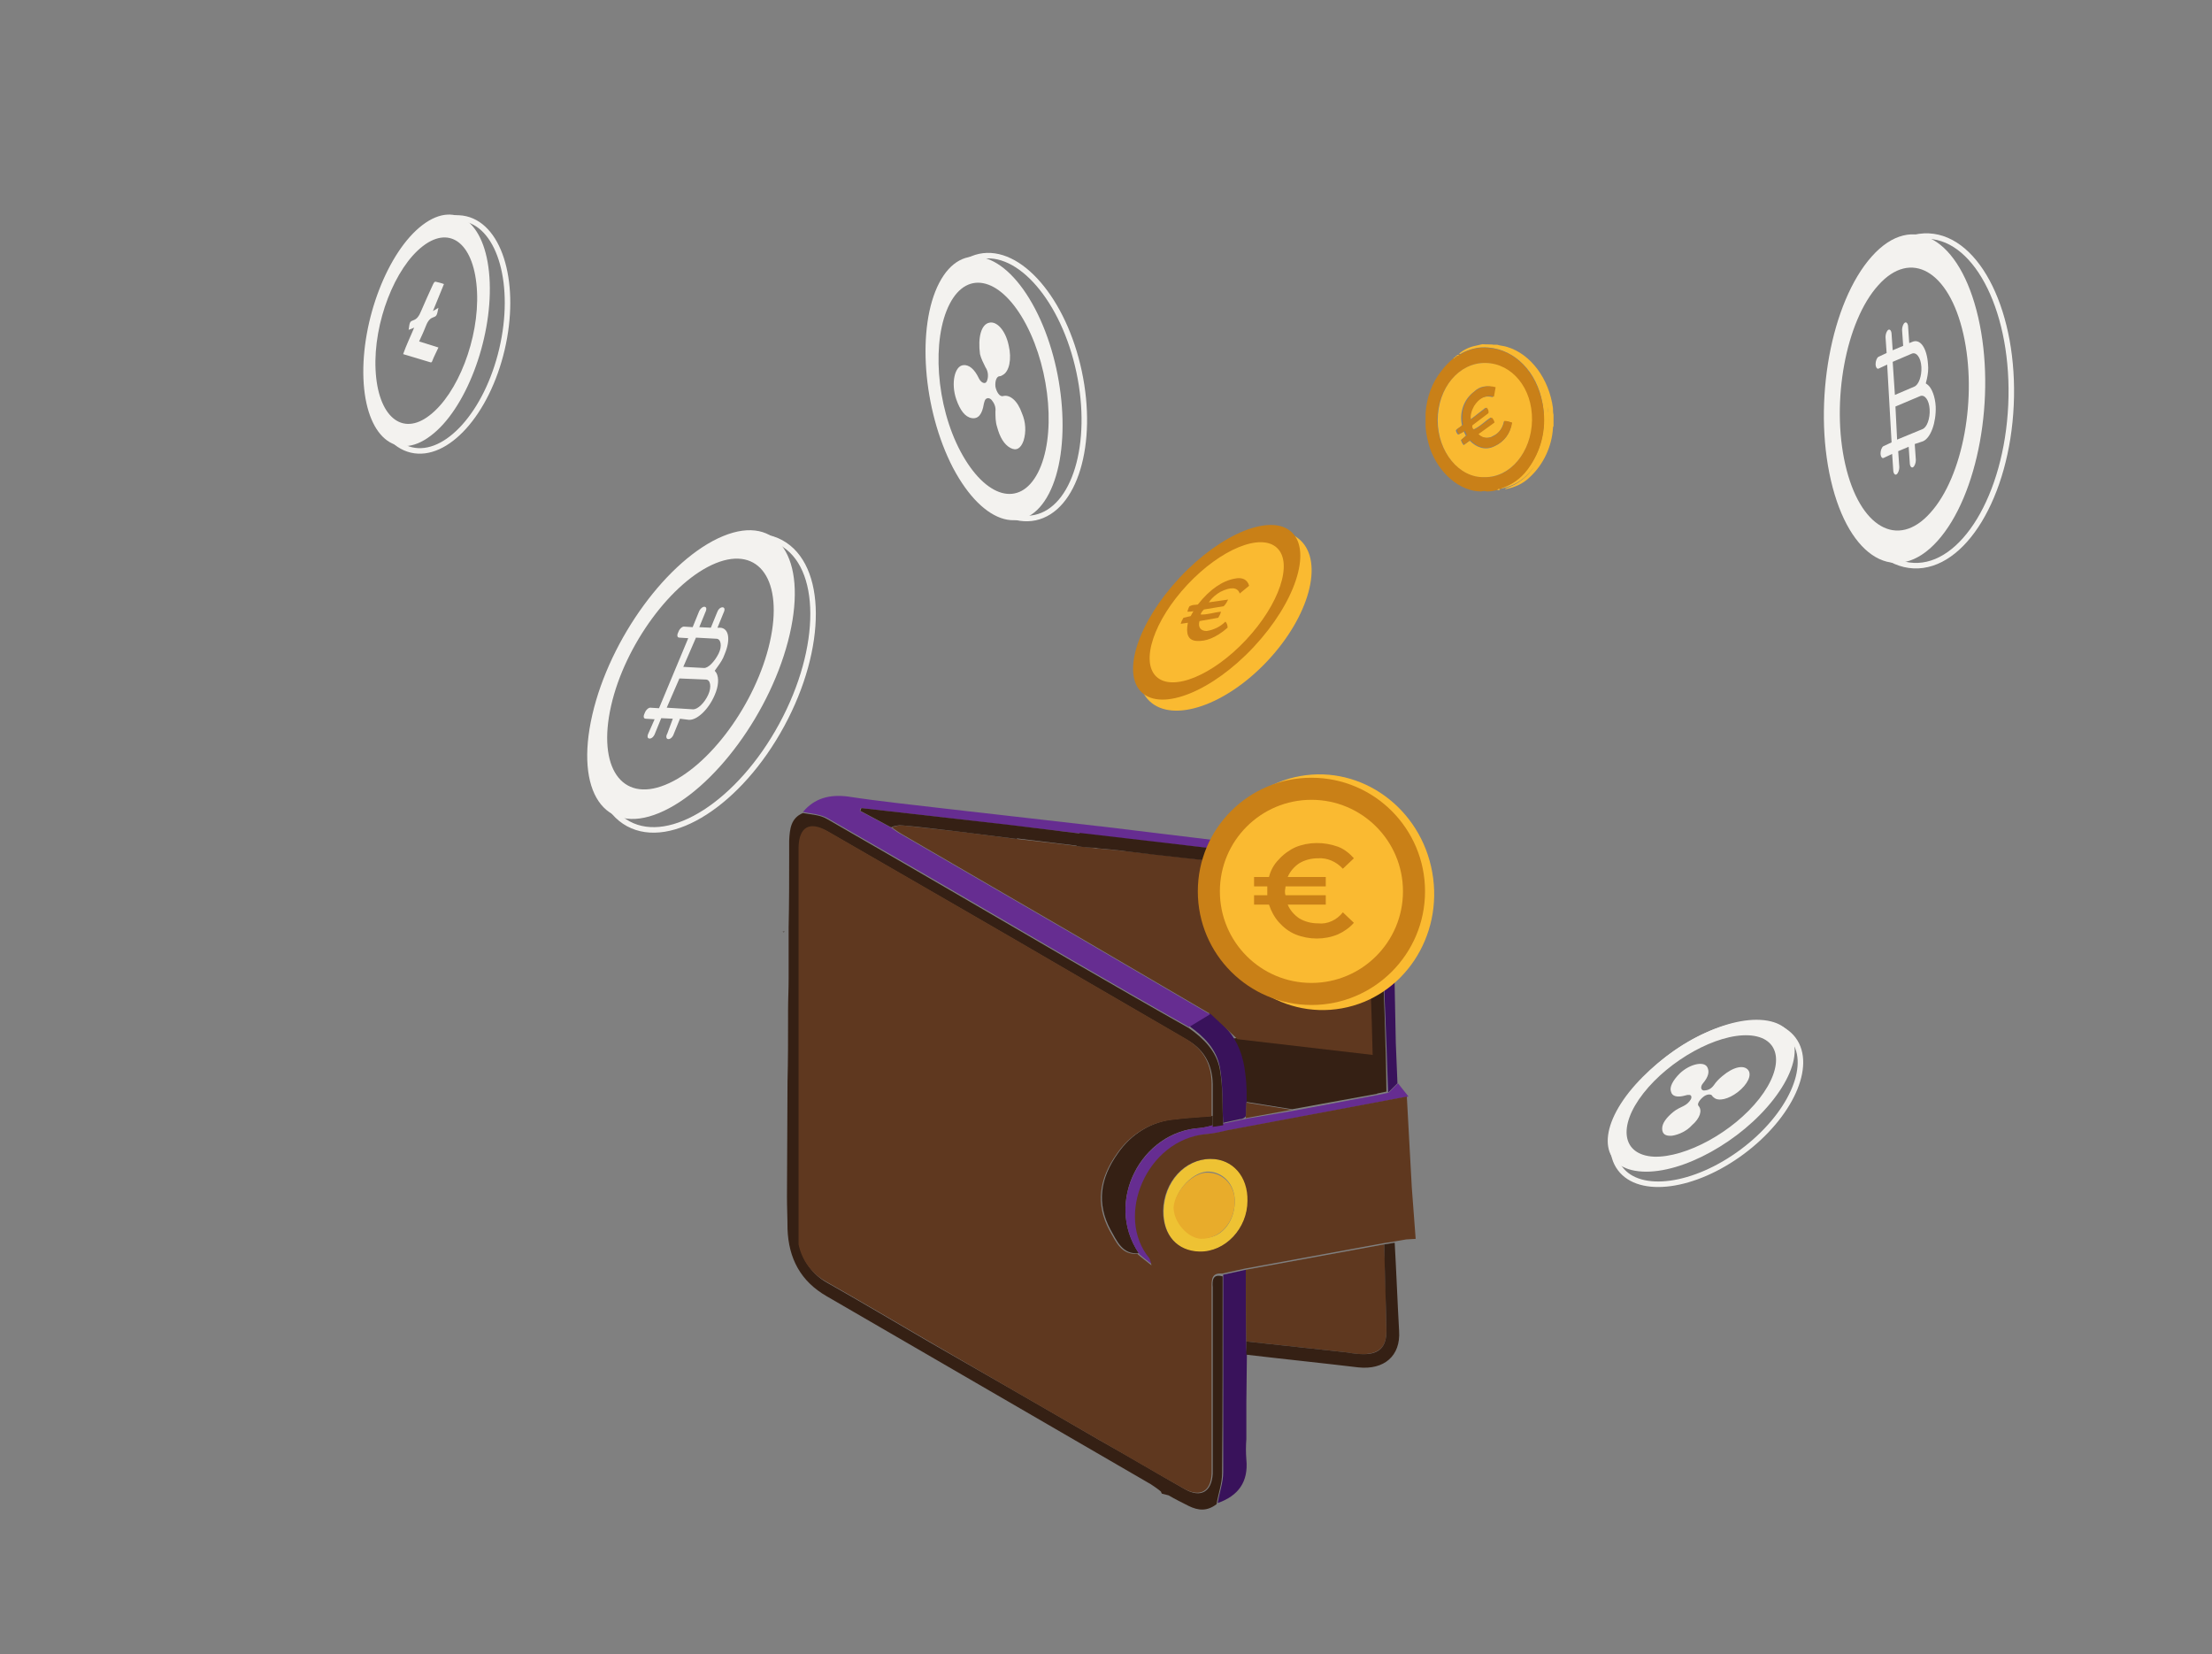 <?xml version="1.0" encoding="utf-8"?>
<!-- Generator: Adobe Illustrator 24.3.0, SVG Export Plug-In . SVG Version: 6.00 Build 0)  -->
<svg version="1.1" id="Layer_1" xmlns="http://www.w3.org/2000/svg" xmlns:xlink="http://www.w3.org/1999/xlink" x="0px" y="0px"
	 viewBox="0 0 401.1 299.9" style="enable-background:new 0 0 401.1 299.9;" xml:space="preserve">
<rect x="0" y="0" width="401.1" height="299.9" fill="#808080" stroke="none"/>
<style type="text/css">
	.st0{fill:none;}
	.st1{fill:#352014;}
	.st2{fill:#39125B;}
	.st3{fill:#662D91;}
	.st4{fill:#5F381F;}
	.st5{fill:#EEC233;}
	.st6{fill:#B8412D;}
	.st7{fill:#E8AC2B;}
	.st8{fill:#291A13;}
	.st9{fill:#FABA31;}
	.st10{fill:#C98017;}
	.st11{fill:#F9B931;}
	.st12{fill:#C98018;}
	.st13{fill:none;stroke:#F3F2EF;stroke-width:1;stroke-miterlimit:10;}
	.st14{fill:#F3F2EF;}
	.st15{fill:none;stroke:#F3F2EF;stroke-width:1;stroke-miterlimit:10;}
	.st16{fill:none;stroke:#F3F2EF;stroke-width:1;stroke-miterlimit:10;}
	.st17{fill:none;stroke:#F3F2EF;stroke-width:1;stroke-miterlimit:10;}
</style>
<rect x="-2.5" y="25.2" class="st0" width="403.7" height="273.3"/>
<path class="st1" d="M249.7,198.3c-0.2-2.4-0.4-4.8-0.6-7.2l-24.9-2.9l-0.7,0.1l1.3,11.2l1.2,0.3l0,0h0.2l0,0l8.1,1.3L249.7,198.3z"
	/>
<path class="st2" d="M221.8,231.1l4.1-0.9c0,4.3,0.1,8.7,0.1,13c0,0.8,0,1.5,0.1,2.3l-0.1,8.8c0,2.2,0,4.4,0,6.6
	c-0.1,1.3-0.1,2.4,0,3.7c0.4,4.1-1.5,6.6-5.2,7.9c0.3-1.9,1-3.7,1-5.6C221.8,254.9,221.8,243,221.8,231.1z"/>
<path class="st1" d="M206.5,227.2c-3,0.3-4-2.3-5.1-4.2c-2.6-4.8-1.9-9.4,1.3-13.9c2.4-3.5,6.1-5.8,10.3-6.2
	c2.3-0.3,4.6-0.4,6.9-0.6c0,0.6,0,1.1,0,1.7c-0.8,0.3-1.5,0.4-2.3,0.5C207,205.1,200.2,217.8,206.5,227.2z"/>
<path class="st3" d="M206.5,227.2c-6.3-9.3,0.5-22,11.1-22.7c0.8-0.1,1.5-0.3,2.3-0.5l1.9-0.3l4.3-0.9l8.3-1.4l15.5-2.9l1.9-0.4
	l1.7-1.7l1.9,2.4l-32.5,6.1c-1.3,0.3-2.5,0.6-3.9,0.7c-10.8,1-16.6,14.9-10.3,22.5c0.2,0.4,0.3,0.8,0.4,1.3l-1.9-1.5l-0.6-0.5
	L206.5,227.2z"/>
<path class="st2" d="M225.8,202.5c-0.3,0.3-0.7,0.4-1,0.4c-0.3,0.1-3,0.6-3,0.7c-0.2-3.4,0-6.8-0.6-10.1c-0.6-3.3-2.9-5.6-5.6-7.5
	l3.8-2.3c0.5-0.3,2.9,2.7,3.2,3c1.9,2.1,2.9,5,3.2,7.9c0.3,2.1,0.3,4.3,0.2,6.5C226,201.9,226,202.3,225.8,202.5z"/>
<path class="st1" d="M219.9,233.4c0,10.4,0,20.9,0,31.4c0,0.8,0,1.5,0,2.4c-0.2,3.3-2.2,4.4-5,2.8c-5.1-2.9-10.3-6-15.5-8.9
	c-10.3-6-20.6-11.9-30.9-17.8c-6.2-3.6-12.4-7.3-18.6-10.8c-2.5-1.4-4.3-3.9-4.9-6.7l0,0c0-16.1,0-32.2,0-48.4c0-7.9,0-15.8,0-23.6
	c0-3.7,2-4.8,5.3-2.9c15.4,8.9,30.9,17.8,46.3,26.8c6.2,3.6,12.4,7.2,18.6,10.8c3.4,1.9,4.8,4.9,4.7,8.7c0,1.8,0,3.5,0,5.4
	c0,0.6,0,1.1,0,1.7l1.9-0.3c-0.2-3.4,0-6.8-0.6-10.1c-0.6-3.3-2.9-5.6-5.6-7.5c-7.1-4-14.2-8.1-21.3-12.2
	c-14.8-8.6-29.5-17.2-44.3-25.7c-1.3-0.8-2.9-0.8-4.4-1.1c-2.2,0.9-2.4,2.9-2.5,5v1c0,0.4,0,0.8,0,1.3c0,4.5,0,9-0.1,13.5
	c0,0.3,0,0.6,0,0.9c0,1.5,0,3,0,4.6c0,1.3,0,2.5,0,3.8c0,1.9-0.1,3.7-0.1,5.6v1.4c0,3.9,0,7.7-0.1,11.6l-0.1,20.9
	c0,1.9,0.1,3.9,0.1,5.8c0.2,5.4,2.4,9.5,7.1,12.2c19.6,11.4,39.2,22.7,58.8,34.1c0.6,0.4,1.2,0.8,1.8,1.3c0.1,0.2,0.1,0.3,0.2,0.4
	l1.2,0.3c1.2,0.7,2.4,1.3,3.6,1.9c1.8,0.9,3.4,1,5.1-0.3c0.3-1.9,1-3.7,1-5.6c0.1-11.9,0.1-23.8,0.1-35.7
	C219.9,230.9,219.8,232.1,219.9,233.4z"/>
<path class="st4" d="M248.2,166.1c-0.3-4.5-3.4-7.1-7.9-7.6c-5.5-0.5-10.8-1.3-16.3-1.9c-6.3-0.8-12.7-1.5-19.1-2.2
	c-2.6-0.3-5.3-0.5-7.9-0.8l-1.6-0.2c-0.4-0.1-11.9-1.4-11.9-1.4c-3.1-0.4-6.2-0.8-9.3-1.2c-3.6-0.4-7.3-0.8-10.9-1.2
	c-0.6,0.1-1.1,0.2-1.6,0.4c0.6,0.4,1.1,0.8,1.8,1.2c10.1,5.9,20.2,11.7,30.3,17.6c8.6,5,17.2,10.1,25.8,15.1l4.8,4.5l24.9,2.9
	C248.8,182.8,248.6,174.4,248.2,166.1z"/>
<path class="st4" d="M226,243.2c-0.1-4.3-0.1-8.7-0.1-13l25.1-4.6c0.2,5.2,0.3,10.5,0.4,15.7c0,2.9-1.3,4.1-4.1,4.2
	c-1,0-2-0.1-2.9-0.3L226,243.2z"/>
<path class="st5" d="M211,219.5c0.1-5.2,3.9-9.4,8.6-9.4c4,0,6.8,3.2,6.7,7.6c-0.1,5-4.1,9.3-8.8,9.3
	C213.5,226.8,210.9,224,211,219.5z M223.9,218c0.1-3.1-1.9-5.4-4.6-5.6c-2.8-0.2-6.2,3.4-6.3,6.3c-0.1,2.7,2.4,5.6,5,5.7
	C221.2,224.7,223.8,221.8,223.9,218L223.9,218z"/>
<path class="st1" d="M226,243.2l18.4,2c1,0.2,2,0.3,2.9,0.3c2.8,0,4.1-1.3,4.1-4.2c-0.1-5.2-0.3-10.5-0.4-15.7l1.9-0.3
	c0.3,5.3,0.5,10.7,0.8,16c0.3,4.5-2.7,7.1-7.4,6.6c-6.7-0.8-13.5-1.5-20.3-2.3C226,244.7,226,243.9,226,243.2z"/>
<path class="st6" d="M206.4,227.2l0.6,0.5L206.4,227.2z"/>
<path class="st4" d="M226,199.9l8.2,1.3l-8.3,1.5L226,199.9z"/>
<path class="st7" d="M223.9,218c-0.1,3.7-2.7,6.6-6.1,6.6c-2.4-0.1-5-3-5-5.7c0.2-3,3.6-6.5,6.3-6.3C221.9,212.7,224,215,223.9,218z
	"/>
<path class="st8" d="M141.9,168.9l0.2,0.1l0.2-0.1C142.1,168.9,141.9,168.9,141.9,168.9z"/>
<path class="st3" d="M242.1,156.4l1-1c-3.3-0.5-6.5-1.1-9.8-1.5c-11.3-1.4-22.5-2.7-33.8-4.1h-0.1l-23.6-2.7h-0.1l-0.8-0.1l-3.5-0.4
	l0,0c-5.9-0.7-11.8-1.3-17.7-2.2c-3.3-0.4-6,0.3-8.1,2.8c1.4,0.3,3.1,0.4,4.4,1.1c14.8,8.5,29.6,17.1,44.3,25.7
	c7.1,4.1,14.2,8.2,21.3,12.2l3.8-2.3c-8.6-5-17.2-10.1-25.8-15.1c-10.1-5.9-20.2-11.7-30.3-17.6c-0.6-0.3-1.2-0.8-1.8-1.2l-5.6-3
	l0.2-0.5l18.3,2.1l0,0l21.4,2.5l0,0L242.1,156.4z"/>
<path class="st2" d="M253.1,189.1L253.1,189.1l-0.5-25.1c-0.3-2.2-1.4-4.1-3.2-5.5l0,0c-1.5-1.9-3.8-3-6.2-3.1l-1,1
	c1.8,0.9,3.4,2,5,3.2c3.1,2.6,3.2,6.3,3.4,10c0.4,9.5,0.8,19,1.1,28.5l1.7-1.7C253.3,193.9,253.2,191.5,253.1,189.1z"/>
<path class="st1" d="M250.5,169.5c0-0.8-0.1-1.4-0.1-2.2l0,0c0-9.6-8.3-10.9-8.3-10.9l0,0l-46.3-5.4l-0.1,0.1l-12.2-1.5l0,0
	l-27.3-3.1l-0.2,0.5l5.6,3c0.5-0.3,1.1-0.3,1.6-0.4c3.7,0.3,7.3,0.8,10.9,1.2c3.4,0.4,6.9,0.9,10.3,1.3V152l10.7,1.3
	c0.1,0,0.2,0.1,0.2,0.1c1.2,0.2,2.4,0.3,3.4,0.3l0.4,0.1l0,0c1.9,0.2,3.7,0.3,5.6,0.6c6.4,0.8,12.7,1.4,19.1,2.2
	c5.5,0.7,10.8,1.4,16.3,1.9c4.5,0.4,7.7,3.1,7.9,7.6c0.4,8.3,0.7,16.7,0.9,25c0.2,2.4,0.4,4.8,0.6,7.2l1.9-0.4
	C251.3,188.5,250.9,179,250.5,169.5z"/>
<path class="st4" d="M256.7,224.6l-0.7-9.3l0,0l-0.9-16.5l-32.5,6.1c-1.3,0.3-2.5,0.6-3.9,0.7c-10.8,1-16.6,14.9-10.3,22.5
	c0.2,0.4,0.3,0.8,0.4,1.3l-1.9-1.5l-0.6-0.5v-0.1c-3,0.3-4-2.3-5.1-4.2c-2.6-4.8-1.9-9.4,1.3-13.9c2.4-3.5,6.1-5.8,10.3-6.2
	c2.3-0.3,4.6-0.4,6.9-0.6c0-1.8,0-3.5,0-5.4c0.1-3.8-1.3-6.7-4.7-8.7c-6.2-3.6-12.4-7.2-18.6-10.8c-15.4-9-30.9-17.9-46.3-26.8
	c-3.3-1.9-5.2-0.8-5.3,2.9c0,7.9,0,15.8,0,23.6c0,16.1,0,32.2,0,48.4c0.6,2.9,2.4,5.3,4.9,6.7c6.2,3.5,12.4,7.2,18.6,10.8
	c10.3,6,20.5,11.9,30.9,17.9c5.1,2.9,10.3,6,15.5,8.9c2.9,1.6,4.9,0.5,5-2.8c0-0.8,0-1.5,0-2.4c0-10.4,0-20.9,0-31.4
	c0-1.3,0-2.6,1.9-2.4l4.1-0.9l25.1-4.6l1.9-0.3l2.3-0.4l0,0L256.7,224.6z M217.5,226.9c-4-0.1-6.6-2.9-6.6-7.4
	c0.1-5.2,3.9-9.4,8.6-9.4c4,0,6.8,3.2,6.7,7.6C226.2,222.7,222.2,227,217.5,226.9L217.5,226.9z"/>
<ellipse transform="matrix(0.984 -0.176 0.176 0.984 -24.723 44.614)" class="st9" cx="239.6" cy="161.9" rx="20.5" ry="21.4"/>
<circle class="st10" cx="237.8" cy="161.6" r="20.6"/>
<circle class="st9" cx="237.8" cy="161.6" r="16.6"/>
<path class="st10" d="M243.5,165.4l2,1.9c-0.8,0.9-1.8,1.6-2.9,2.1c-2.4,1-5.2,1-7.7,0c-1.2-0.5-2.2-1.3-3-2.2
	c-0.8-0.9-1.4-2-1.8-3.2h-2.7v-1.7h2.4c0-0.2,0-0.4,0-0.8s0-0.7,0-0.8h-2.4v-1.7h2.7c0.3-1.2,0.9-2.3,1.8-3.2c0.8-0.9,1.9-1.7,3-2.2
	c2.4-1,5.2-1,7.7-0.1c1.1,0.4,2.1,1.2,2.9,2.1l-2,1.9c-1.2-1.3-2.8-2-4.5-1.9c-1.2,0-2.4,0.3-3.4,0.9c-0.9,0.6-1.7,1.5-2.1,2.5h6.9
	v1.7h-7.3c0,0.3-0.1,0.6-0.1,0.8c0,0.3,0,0.5,0.1,0.8h7.3v1.7h-6.9c0.4,1,1.2,1.9,2.1,2.5c1,0.6,2.2,0.9,3.4,0.9
	C240.7,167.6,242.4,166.8,243.5,165.4z"/>
<path class="st11" d="M270.6,62.5c0.6,0.3,1.2,0.3,1.8,0.4c4.3,1.3,7.7,5.8,8.3,11.1c0,0.3,0,0.8,0.2,1.1v2.1
	c-0.1,0.1-0.1,0.3-0.1,0.3c-0.2,3.4-1.7,6.6-4.2,8.9c-1.3,1.2-2.9,1.9-4.5,2.2c0.1-0.3,0.3-0.3,0.5-0.3c2-0.8,3.7-2.3,4.9-4
	c2.2-3.3,2.9-7.3,2.2-11.2c-1-5.7-5-9.7-9.8-10.1c-1.7-0.2-3.4,0.3-4.8,1c-0.2,0.1-0.3,0.3-0.5,0.1c0.8-0.7,1.9-1.2,2.9-1.4
	c0.5-0.1,0.9-0.2,1.3-0.3L270.6,62.5z"/>
<path class="st12" d="M269.6,89.1c-0.3-0.1-0.7-0.1-1,0c-3.9,0-7.7-3.3-9.3-7.8c-0.4-1.3-0.7-2.5-0.8-3.9v-2.5
	c0.2-2.9,1.2-5.6,2.9-7.7c0.6-0.8,1.3-1.5,2.1-2.2c0.1,0,0.1-0.1,0.2-0.2l0,0c0.1,0,0.3-0.1,0.3-0.2l0,0c0.1,0,0.3,0,0.3-0.2l0,0
	c0.1,0,0.3,0,0.3-0.2l0,0c0.2,0.2,0.3,0,0.5-0.1c1.4-0.8,3.1-1.2,4.8-1c4.8,0.3,8.7,4.4,9.8,10.1c0.8,3.9,0,7.9-2.2,11.2
	c-1.2,1.9-2.9,3.3-4.9,4c-0.2,0.1-0.4,0.1-0.5,0.3l0,0c-0.2,0-0.3-0.1-0.5,0.1C270.9,89,270.3,89.1,269.6,89.1z M269.2,86.5
	c4.6,0.2,8.5-4.5,8.5-10.3c0-5.8-3.8-10.3-8.4-10.4c-4.6-0.1-8.7,4.6-8.7,10.4C260.7,81.9,264.6,86.6,269.2,86.5z"/>
<path class="st11" d="M264.5,64.3c0,0.3-0.1,0.2-0.3,0.2C264.2,64.4,264.4,64.3,264.5,64.3z"/>
<path class="st11" d="M264.2,64.4c0,0.2-0.1,0.2-0.3,0.2C264.1,64.5,264.1,64.4,264.2,64.4z"/>
<path class="st11" d="M264.1,64.6c0,0.1-0.2,0.2-0.3,0.2C263.8,64.7,264,64.6,264.1,64.6z"/>
<path class="st11" d="M263.8,64.8c0,0.1-0.1,0.2-0.2,0.2S263.7,64.8,263.8,64.8z"/>
<path class="st11" d="M271.5,88.8c0.2-0.2,0.3-0.2,0.5-0.1C271.9,88.9,271.7,88.9,271.5,88.8z"/>
<path class="st11" d="M269.2,86.5c-4.6,0.2-8.5-4.6-8.5-10.3c0-5.9,3.9-10.5,8.7-10.4c4.8,0.1,8.5,4.6,8.4,10.4
	C277.7,82,273.8,86.6,269.2,86.5z M266.7,76c-0.2-0.8,0-1.6,0.4-2.3c0.9-1.5,2.1-2.1,3.6-1.7l0.3-1.7c-1.3-0.5-2.7-0.3-3.7,0.7
	c-1.9,1.4-2.7,3.8-2.2,6.1c-0.3,0.4-0.8,0.5-1.1,0.9c0,0.3,0.2,0.6,0.4,0.8c0.3-0.2,0.7-0.3,1-0.6l0.4,0.8l-0.9,0.8
	c0.1,0.3,0.3,0.7,0.5,0.9l1.1-0.8c1.3,1.3,2.9,1.8,4.5,1c1.8-0.8,2.9-2.4,3.1-4.2c-0.4-0.3-0.9-0.3-1.4-0.3
	c-0.2,1.1-0.8,2.1-1.9,2.6c-0.9,0.6-2.1,0.5-2.9-0.3l2.9-2.1c-0.1-0.3-0.3-0.7-0.5-0.9c-1.1,0.7-2,1.7-3.2,2.2
	c-0.3-0.3-0.3-0.5-0.3-0.8l2.9-2.2c0.1-0.5-0.2-0.8-0.3-1L266.7,76z"/>
<path class="st12" d="M266.7,76.1l2.9-2.2c0.2,0.3,0.4,0.5,0.3,1l-2.9,2.2c-0.1,0.3,0,0.6,0.3,0.8c1.1-0.5,2.1-1.5,3.2-2.2
	c0.3,0.3,0.4,0.5,0.5,0.9l-2.9,2.1c0.8,0.8,1.9,0.9,2.9,0.3c0.9-0.6,1.6-1.6,1.8-2.7c0.5,0,0.9,0.2,1.4,0.3
	c-0.3,1.9-1.4,3.4-3.1,4.2c-1.7,0.8-3.2,0.3-4.5-1l-1.1,0.8c-0.3-0.3-0.4-0.6-0.5-0.9l1-0.8l-0.4-0.8c-0.3,0.3-0.7,0.4-1,0.6
	c-0.3-0.2-0.4-0.5-0.4-0.8c0.3-0.4,0.8-0.6,1.1-0.9c-0.5-2.3,0.3-4.7,2.2-6.1c1-0.8,2.4-1.1,3.7-0.7l-0.3,1.7
	c-1.5-0.4-2.7,0.3-3.6,1.7C266.8,74.5,266.6,75.3,266.7,76.1z"/>
<path class="st11" d="M281.6,74c-0.7-5.3-4-9.8-8.3-11.1c-0.6-0.2-1.2-0.2-1.8-0.4h-1.9c-0.4,0.2-0.9,0.3-1.3,0.3l-0.3,0.1h0.1
	c0.2,0,0.4,0,0.6,0c0.3,0,0.5,0,0.8,0c0.8,0,1.4,0.1,2.1,0.3c4.4,0.8,8,4.6,8.9,10c0.8,3.9,0,7.9-2.2,11.2c-1.2,1.9-2.9,3.3-4.9,4
	c-0.2,0.1-0.4,0.1-0.5,0.3c1.7-0.3,3.3-1,4.5-2.2c2.5-2.3,4-5.6,4.2-8.9c0-0.1,0-0.3,0.1-0.3v-2.1C281.6,74.8,281.6,74.4,281.6,74z"
	/>
<ellipse transform="matrix(0.683 -0.73 0.73 0.683 -11.825 197.839)" class="st9" cx="222.2" cy="112.6" rx="20" ry="10.6"/>
<ellipse transform="matrix(0.683 -0.73 0.73 0.683 -11.218 196.233)" class="st10" cx="220.7" cy="111.1" rx="19.9" ry="9.2"/>
<ellipse transform="matrix(0.683 -0.73 0.73 0.683 -11.218 196.233)" class="st9" cx="220.7" cy="111.1" rx="16" ry="7.3"/>
<path class="st12" d="M219.2,109.2l3.5-0.5c-0.2,0.4-0.4,0.8-0.8,1.2l-3.6,0.6c-0.3,0.3-0.5,0.6-0.6,0.9c1.1,0.1,2.5-0.4,3.7-0.5
	c-0.1,0.4-0.3,0.8-0.5,1.1l-3.4,0.6c-0.3,1.1,0.2,1.8,1.3,1.8c1.3-0.2,2.5-0.8,3.4-1.7c0.3,0.3,0.4,0.7,0.4,1.1
	c-2.2,1.9-4,2.5-5.6,2.4s-2-1.3-1.6-3.3l-1.3,0.2c0.1-0.4,0.3-0.8,0.5-1.1l1.3-0.3l0.5-0.9c-0.3,0.1-0.8,0.1-1.1,0.1
	c0.1-0.3,0.2-0.7,0.4-1c0.6-0.3,0.9-0.2,1.5-0.3c2.2-2.8,4.5-4.3,6.7-4.7c1.4-0.3,2.3,0.2,2.6,1.3l-1.7,1.4
	c-0.4-1.2-1.7-1.2-3.5-0.3C220.6,107.7,219.8,108.3,219.2,109.2z"/>
<ellipse transform="matrix(4.553565e-02 -0.999 0.999 4.553565e-02 259.881 417.318)" class="st13" cx="348.3" cy="72.7" rx="29.9" ry="16.3"/>
<path class="st14" d="M358.7,57.5c-3.3-14.3-11.9-19.3-19.3-11s-10.7,26.4-7.4,40.6s11.9,19.2,19.3,11
	C358.7,89.9,362,71.8,358.7,57.5z M350,93c-5.9,6.6-12.8,2.6-15.4-8.8s0.1-26,6-32.5c5.9-6.6,12.8-2.6,15.4,8.8S356,86.4,350,93z"/>
<path class="st14" d="M348.7,80c1.4-0.6,2.4-3.4,2.3-6.3c-0.1-1.8-0.7-3.3-1.4-3.9l-0.4-0.3l0.2-0.8c0.2-0.9,0.3-1.8,0.2-2.7
	c-0.2-2.9-1.4-4.7-2.9-4l-0.5,0.2l-0.2-2.9c0-0.6-0.3-1-0.6-0.8c-0.3,0.2-0.5,0.8-0.5,1.3l0.2,2.9l-1.9,0.8l-0.2-2.9
	c0-0.6-0.3-1-0.6-0.8s-0.5,0.8-0.5,1.3l0.2,2.9l-1.5,0.7c-0.3,0.2-0.5,0.8-0.5,1.3c0,0.6,0.3,1,0.6,0.8l1.5-0.7l0.8,14.1l-1.5,0.7
	c-0.3,0.2-0.5,0.8-0.5,1.3c0,0.6,0.3,1,0.6,0.8l1.5-0.7l0.2,2.9c0,0.6,0.3,1,0.6,0.8s0.5-0.8,0.5-1.3l-0.2-2.9l1.9-0.8l0.2,2.9
	c0,0.6,0.3,1,0.6,0.8c0.3-0.2,0.5-0.8,0.5-1.3l-0.2-2.9L348.7,80L348.7,80z M343.2,65.6l3.5-1.5c0.8-0.3,1.6,0.7,1.7,2.4
	s-0.5,3.3-1.3,3.6l-3.5,1.5L343.2,65.6z M344,79.7l-0.3-6l4.5-1.9c0.8-0.3,1.6,0.7,1.7,2.4c0.1,1.7-0.5,3.3-1.3,3.6L344,79.7z"/>
<ellipse transform="matrix(0.477 -0.879 0.879 0.477 -42.098 177.095)" class="st15" cx="127.8" cy="123.9" rx="29" ry="15.9"/>
<path class="st14" d="M143.2,115c3.2-13.9-2.2-21.9-12.1-17.8s-20.5,18.5-23.7,32.4s2.2,21.9,12.1,17.8S140,128.9,143.2,115z
	 M120.6,142.3c-7.9,3.2-12.3-3.2-9.8-14.3s11.1-22.7,19-25.9c7.9-3.2,12.3,3.2,9.8,14.3C137.1,127.5,128.6,139.1,120.6,142.3
	L120.6,142.3z"/>
<path class="st14" d="M124.9,130.5c1.5,0.1,3.6-1.9,4.7-4.5c0.7-1.6,0.8-3.1,0.3-4l-0.3-0.4l0.5-0.7c0.5-0.7,1-1.4,1.3-2.3
	c1.1-2.6,0.8-4.7-0.8-4.8h-0.5l1.1-2.7c0.3-0.6,0.2-1-0.2-1s-0.8,0.4-1,1l-1.1,2.7l-2.1-0.1l1.1-2.7c0.3-0.6,0.2-1-0.2-1
	c-0.3,0-0.8,0.4-1,1l-1.1,2.7l-1.6-0.1c-0.3,0-0.8,0.4-1,1c-0.3,0.6-0.2,1,0.2,1l1.6,0.1l-5.3,12.7l-1.6-0.1c-0.3,0-0.8,0.4-1,1
	c-0.3,0.6-0.2,1,0.2,1l1.6,0.1l-1.1,2.5c-0.3,0.6-0.2,1,0.2,1s0.8-0.4,1-1l1.1-2.7l2.1,0.1L121,133c-0.3,0.5-0.2,1,0.2,1
	s0.8-0.4,1-1l1.1-2.7L124.9,130.5L124.9,130.5z M126.2,115.6l3.7,0.2c0.8,0,1.1,1.3,0.4,2.7c-0.7,1.4-1.9,2.7-2.7,2.6l-3.7-0.2
	L126.2,115.6z M120.9,128.3l2.3-5.3l4.8,0.2c0.8,0,1.1,1.3,0.4,2.8s-1.9,2.6-2.7,2.6L120.9,128.3z"/>
<ellipse transform="matrix(0.978 -0.208 0.208 0.978 -10.593 39.62)" class="st16" cx="182.7" cy="70.1" rx="13.3" ry="24.2"/>
<path class="st14" d="M187.7,56c-5.5-10.5-13.3-12.6-17.4-4.7c-4.1,7.9-3,22.9,2.5,33.5c5.6,10.6,13.3,12.6,17.4,4.7
	S193.2,66.5,187.7,56z M188.2,85.7c-3.3,6.4-9.5,4.6-14-3.8c-4.5-8.4-5.3-20.4-2-26.8c3.3-6.4,9.5-4.6,13.9,3.8
	S191.5,79.3,188.2,85.7z"/>
<path class="st14" d="M179.4,58.5c1.3-0.3,2.9,1.3,3.5,4.1c0.6,2.5,0.1,4.8-1.1,5.4c-0.2,0.1-0.3,0.2-0.5,0.2
	c-0.6,0-0.9,0.9-0.8,1.9c0.2,1,0.8,1.9,1.4,1.7c1.2-0.3,2.6,0.8,3.4,3.1c0.7,1.6,0.8,3.4,0.3,5c-0.5,1.4-1.3,1.9-2.4,1.3
	c-1.1-0.6-1.9-1.9-2.4-3.8c-0.3-0.9-0.3-1.9-0.3-2.8c0.1-0.8-0.2-1.5-0.7-2.1c-0.4-0.4-0.8-0.4-1.1-0.1c-0.2,0.3-0.2,0.5-0.3,0.8
	c-0.3,1.9-1,2.8-2.2,2.6c-1.2-0.2-2.1-1.4-2.8-3.4c-1-2.9-0.3-6.1,1.3-6.2c1-0.1,2,0.7,2.8,2.4c0.4,0.8,1.1,1.1,1.4,0.6
	c0.4-0.8,0.3-1.9-0.2-2.6c-0.4-0.8-0.8-1.6-1-2.4C177.3,61.2,177.9,58.8,179.4,58.5z"/>
<ellipse transform="matrix(0.802 -0.597 0.597 0.802 -58.397 224.331)" class="st17" cx="309.6" cy="200.3" rx="19.6" ry="10.8"/>
<path class="st14" d="M321.6,199.3c5.9-7.6,4.9-14-2.4-14.4s-17.8,5.6-23.8,13.1c-6,7.6-4.9,14,2.4,14.4S315.7,206.9,321.6,199.3z
	 M299.9,209.7c-5.8-0.3-6.6-5.5-1.9-11.5s13.3-10.8,19.1-10.5c5.8,0.3,6.6,5.5,1.9,11.5S305.7,209.9,299.9,209.7z"/>
<path class="st14" d="M317,194c0.7,0.9-0.1,2.6-1.9,4c-1.7,1.3-3.5,1.7-4.3,1c-0.1-0.1-0.3-0.2-0.3-0.3c-0.2-0.4-1-0.4-1.7,0.2
	c-0.7,0.6-1.1,1.3-0.8,1.6c0.7,0.8,0.3,2.2-1.2,3.5c-0.9,1-2.3,1.7-3.6,1.9c-1.2,0.1-1.8-0.3-1.8-1.3c0-1,0.8-2,2-3
	c0.6-0.5,1.3-0.8,1.9-1.1c0.6-0.3,1-0.7,1.3-1.2c0.2-0.4,0.1-0.8-0.3-0.8c-0.3,0-0.4,0-0.7,0.1c-1.4,0.4-2.4,0.2-2.6-0.7
	c-0.3-0.8,0.3-2,1.6-3.3c1.8-1.7,4.4-2.3,5-1.1c0.4,0.8,0.2,1.7-0.8,2.9c-0.5,0.6-0.4,1.2,0.1,1.3c0.8,0,1.4-0.3,1.9-1
	c0.4-0.6,0.9-1.1,1.5-1.6C314.3,193.4,316.2,193,317,194z"/>
<ellipse transform="matrix(0.229 -0.974 0.974 0.229 2.293 124.189)" class="st16" cx="79.5" cy="60.6" rx="21.5" ry="11.8"/>
<path class="st14" d="M88.8,51.2C88.4,40.6,82.9,36,76.6,40.8c-6.3,4.8-11.1,17.3-10.7,27.8c0.4,10.5,5.9,15.2,12.2,10.4
	C84.4,74.3,89.2,61.7,88.8,51.2z M77.9,75.3c-5,3.9-9.4,0.2-9.8-8.3s3.5-18.5,8.6-22.4s9.4-0.2,9.8,8.3S83,71.4,77.9,75.3z"/>
<path class="st14" d="M78.5,56.4l2-4.9c-0.5-0.2-1-0.3-1.4-0.4c-0.3-0.1-0.4,0.1-0.6,0.5c-0.7,1.5-1.4,3.1-2.1,4.7
	c-0.4,1-0.8,1.5-1.3,1.7c-0.8,0.3-0.8,0.3-1,1.8l1-0.4c-0.7,1.7-1.4,3.1-2,4.8l5,1.5c0.1,0,0.2,0,0.3-0.3c0.3-0.8,0.7-1.5,1.1-2.4
	L76,61.9c0.4-0.9,0.8-1.7,1.1-2.5c0.4-1.1,0.8-1.6,1.3-1.8c0.8-0.3,0.8-0.3,1.1-1.8L78.5,56.4z"/>
<rect x="32.6" y="24.4" class="st0" width="336.4" height="252.3"/>
</svg>
